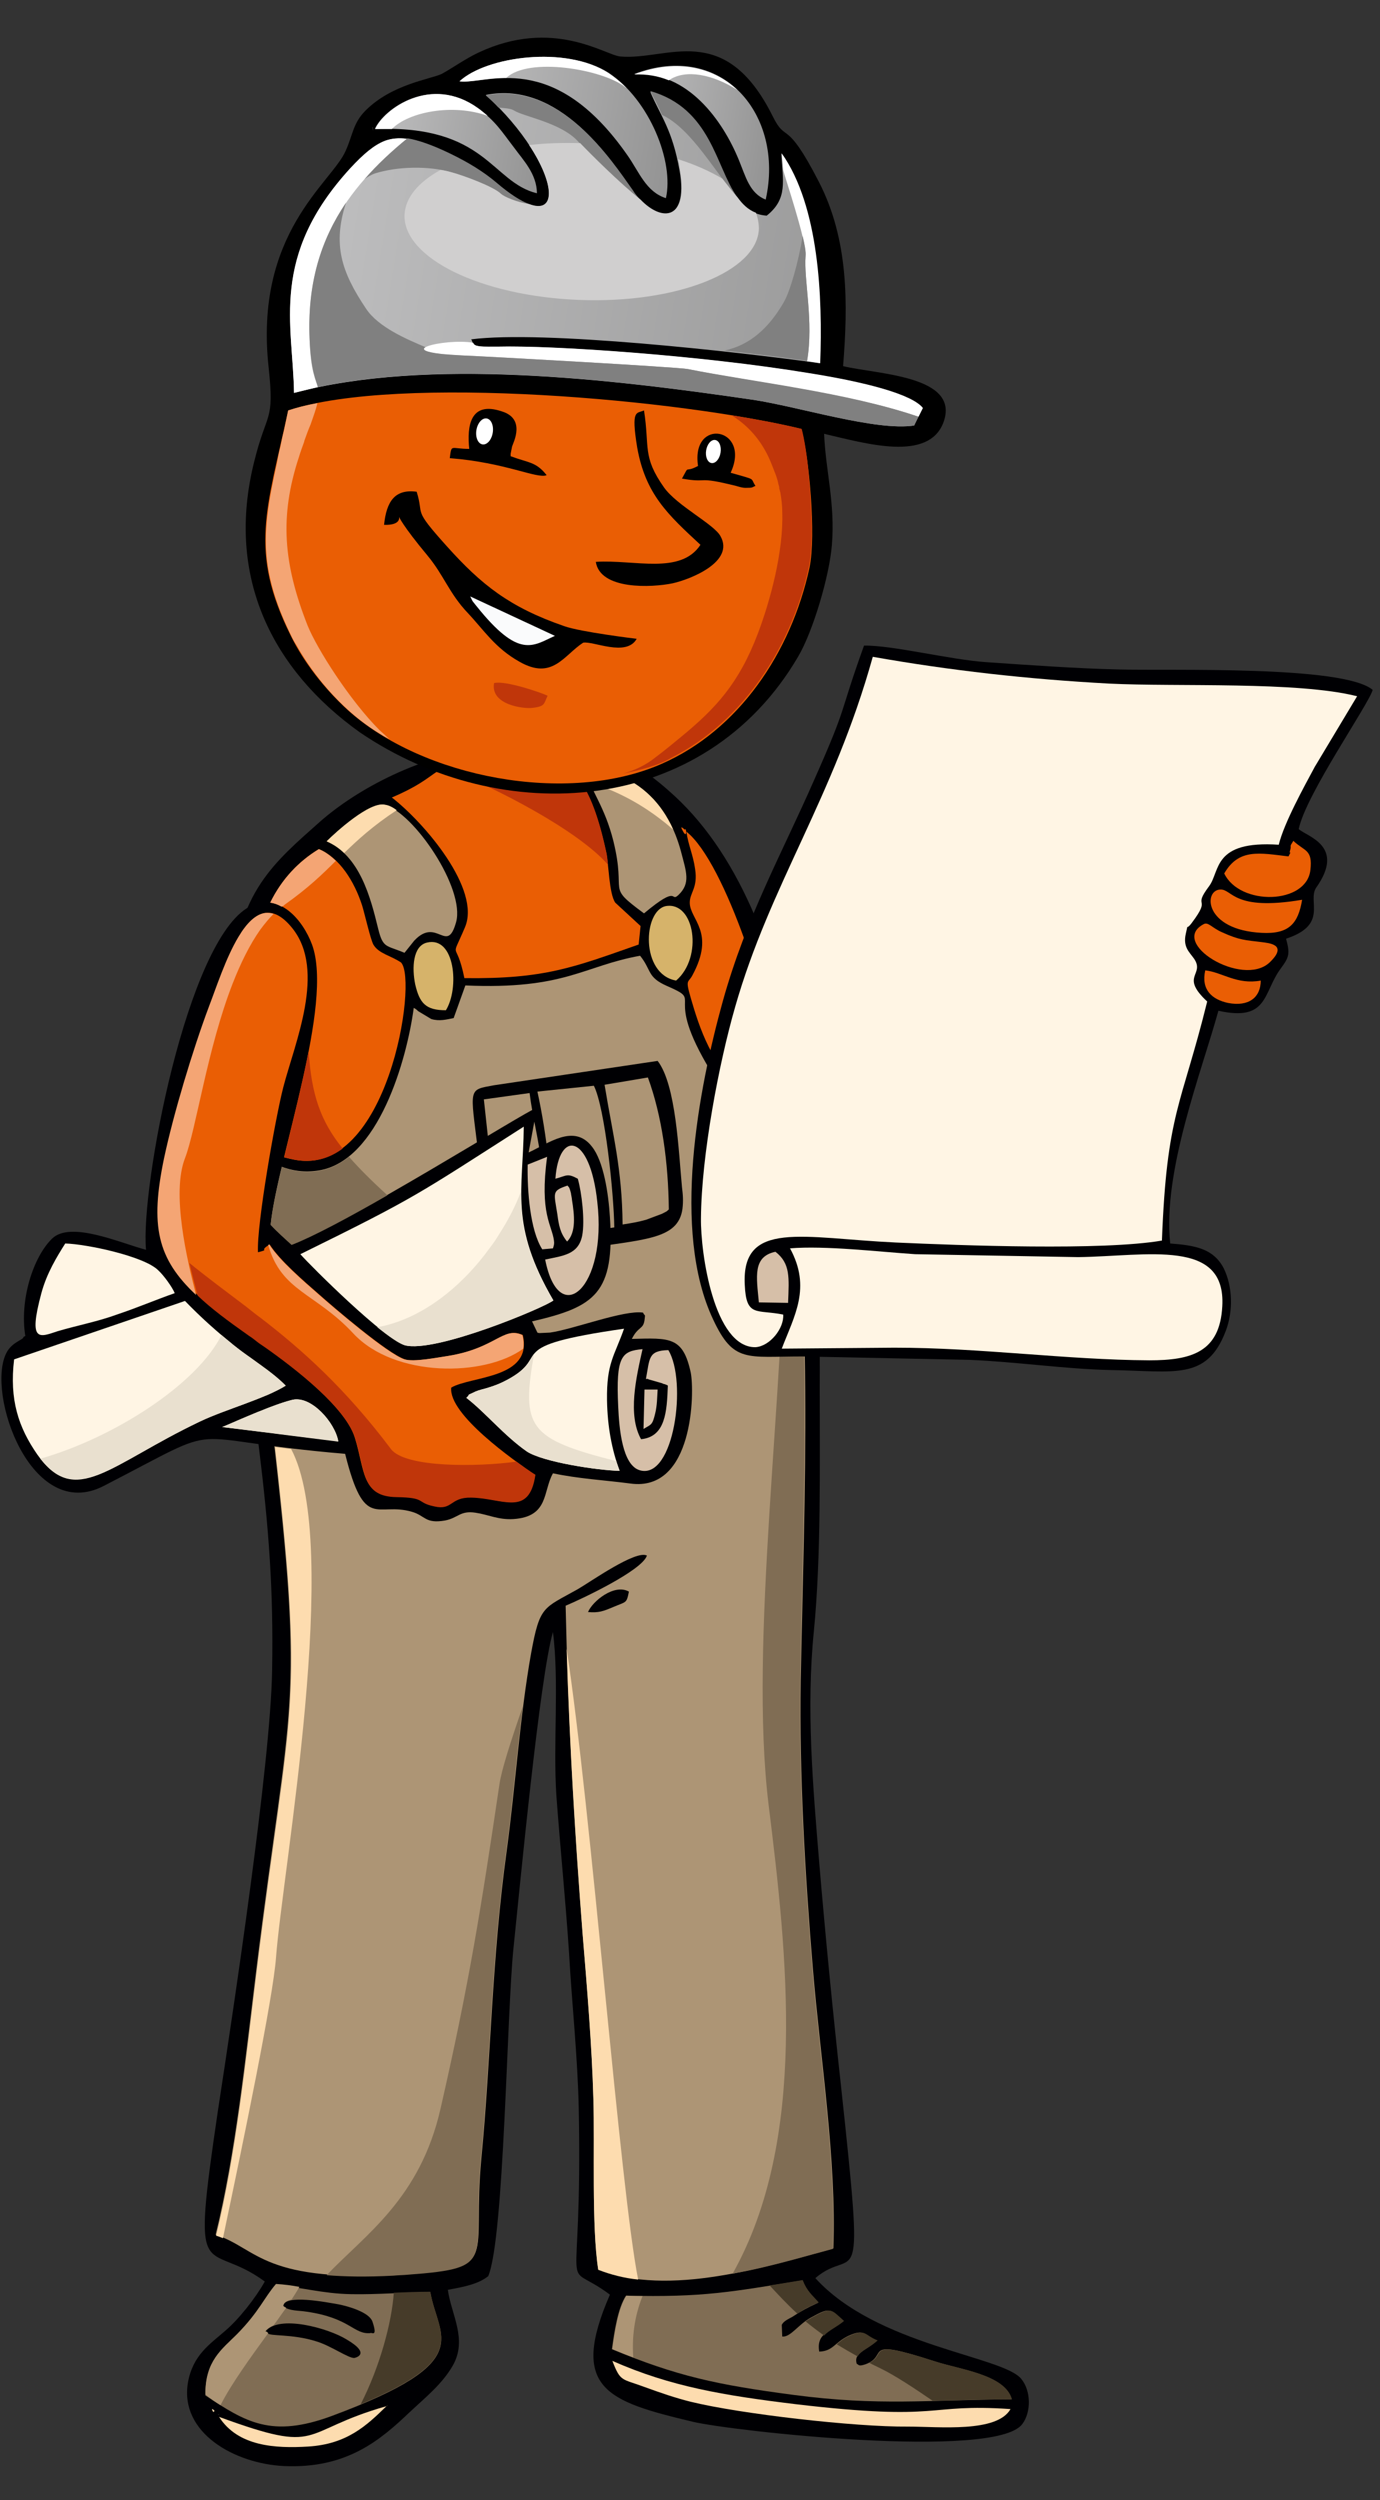 <?xml version="1.0" encoding="UTF-8"?> <!-- Generator: Adobe Illustrator 21.0.0, SVG Export Plug-In . SVG Version: 6.00 Build 0) --> <svg xmlns="http://www.w3.org/2000/svg" xmlns:xlink="http://www.w3.org/1999/xlink" version="1.1" id="Layer_1" x="0px" y="0px" viewBox="0 0 283.5 513.5" style="enable-background:new 0 0 283.5 513.5;" xml:space="preserve"><rect x="0" y="0" width="283.5" height="513.5" fill="#333333" stroke="none"/> <style type="text/css"> .Drop_x0020_Shadow{fill:none;} .Round_x0020_Corners_x0020_2_x0020_pt{fill:#FFFFFF;stroke:#231F20;stroke-miterlimit:10;} .Live_x0020_Reflect_x0020_X{fill:none;} .Bevel_x0020_Soft{fill:url(#SVGID_1_);} .Dusk{fill:#FFFFFF;} .Foliage_GS{fill:#FFDD00;} .Pompadour_GS{fill-rule:evenodd;clip-rule:evenodd;fill:#44ADE2;} .st0{fill-rule:evenodd;clip-rule:evenodd;fill:#000003;} .st1{fill-rule:evenodd;clip-rule:evenodd;fill:#AD9575;} .st2{fill-rule:evenodd;clip-rule:evenodd;fill:#EA5E04;} .st3{fill-rule:evenodd;clip-rule:evenodd;fill:#806D54;} .st4{fill-rule:evenodd;clip-rule:evenodd;fill:#FDDCAF;} .st5{fill-rule:evenodd;clip-rule:evenodd;fill:#D6B36A;} .st6{fill-rule:evenodd;clip-rule:evenodd;fill:#FFF5E4;} .st7{fill-rule:evenodd;clip-rule:evenodd;fill:#D6BFA8;} .st8{fill-rule:evenodd;clip-rule:evenodd;fill:#F4A574;} .st9{fill-rule:evenodd;clip-rule:evenodd;fill:#C0360A;} .st10{fill-rule:evenodd;clip-rule:evenodd;fill:#E9E0CF;} .st11{fill-rule:evenodd;clip-rule:evenodd;fill:#463B29;} .st12{fill-rule:evenodd;clip-rule:evenodd;} .st13{fill-rule:evenodd;clip-rule:evenodd;fill:url(#SVGID_2_);} .st14{fill-rule:evenodd;clip-rule:evenodd;fill:url(#SVGID_3_);} .st15{fill-rule:evenodd;clip-rule:evenodd;fill:url(#SVGID_4_);} .st16{fill-rule:evenodd;clip-rule:evenodd;fill:url(#SVGID_5_);} .st17{fill-rule:evenodd;clip-rule:evenodd;fill:#FAFBFC;} .st18{fill-rule:evenodd;clip-rule:evenodd;fill:#FFFFFF;} .st19{fill-rule:evenodd;clip-rule:evenodd;fill:#808080;} .st20{fill-rule:evenodd;clip-rule:evenodd;fill:#D0CFCF;} </style> <linearGradient id="SVGID_1_" gradientUnits="userSpaceOnUse" x1="0" y1="-86.496" x2="0.707" y2="-85.789"> <stop offset="0" style="stop-color:#DEDFE3"></stop> <stop offset="0.178" style="stop-color:#DADBDF"></stop> <stop offset="0.361" style="stop-color:#CECFD3"></stop> <stop offset="0.546" style="stop-color:#B9BCBF"></stop> <stop offset="0.732" style="stop-color:#9CA0A2"></stop> <stop offset="0.918" style="stop-color:#787D7E"></stop> <stop offset="1" style="stop-color:#656B6C"></stop> </linearGradient> <g> <g> <path class="st0" d="M54.4,468.6c-1.9,3.4-5.3,7.7-8.1,10.1c-3.2,2.8-6.7,5-7.7,10.7c-1.7,10.3,9.6,16.6,19.7,17.1 c13,0.6,19.9-5.4,25.9-11.1c3.2-3,6.6-5.7,8.8-9.5c3.1-5.4-0.3-10.5-1-15.6c3.4-0.6,6.3-1.2,8.3-2.8c3.3-7.9,3.8-54.2,5.2-67.5 c1.3-12.5,5.4-55.7,8.1-64.8c1.3,10.4,0,22.9,0.7,33.6c0.8,10.9,1.9,21.6,2.6,32.3c0.6,10.6,1.8,21.7,2,32.2 c0.8,42.1-4.2,30.1,6.4,38c-8.4,19.3-0.6,21.9,17,26.1c7.9,1.9,62.1,7.9,67.7,0.5c1.9-2.5,1.8-6.9-0.2-9.3 c-3.8-4.7-29.7-6.8-42.3-20.7c8.3-7.1,10.2,6.4,5.3-39.2c-1.7-15.4-3.2-30.7-4.5-46.1c-1.3-15.7-2.7-31.8-1.1-47.6 c1.5-15.3,1.2-34.2,1.2-49.8c0.2-37.2-1.8-95.8-29.8-121.7c-3.6-3.3-10-8.7-15.5-8.8c-7.5-0.1-13.4-2.2-22.6-1.2 c-13.8,1.4-27.1,8.5-34.8,15.3c-9.2,8.2-17.1,14.5-18,32.7c-1.1,21.8,2.7,73.4,5.5,95.9c2,16.3,3,29,2.7,45.7 c-0.3,19.1-7.9,69.3-11.1,90.2C39.2,471.2,42.1,459.6,54.4,468.6z"></path> <path class="st1" d="M95.6,202.4l-2.4,6.7c-1.5,0.3-2.9,0.7-4.6,0.2l-2.5-1.5c-0.2-0.1-0.4-0.3-0.5-0.4c-0.1-0.1-0.4-0.3-0.6-0.4 c-1.4,10.5-7.2,31.4-19.5,33.4c-6.1,1-9.9-1.9-14-3.7c0.5,18.6,2.4,38.9,4.5,57.1c6.7,58.1,3.6,54.3-3.4,111.2 c-2.2,17.9-4.2,37.3-8.3,54c8.7,2.8,9.7,10.2,39.6,8c18.9-1.4,13-2.8,15-23.8c2-20.7,2.1-40.6,5.2-63.1c1.8-13.3,2.7-27.6,5-40.5 c1.8-9.9,2.5-9.2,9.6-13.2c2.6-1.5,11.9-8.1,14.2-6.9c-1,3.1-13.6,9-16.7,10.3c0.5,22.9,1.7,45,3.5,67.5 c0.9,10.9,1.9,22.9,2.2,33.7c0.3,9.8-0.4,26.1,1,35.1c14.4,5.8,34.7-0.6,48.3-4.3c0.7-18-2.7-39.3-4.2-57.4 c-1.6-19.2-2.8-39.9-2.5-59.2c0.7-37.4,2.9-82.2-3.4-118.4c-8.5-2.2-10.7,0.5-15.1-6.8c-10.1-16.7-1-14-9-17.5 c-4.1-1.8-3.1-3.2-5.5-6.2C119.8,198.4,116.1,203.3,95.6,202.4z"></path> <path class="st2" d="M50.9,225c0,5.8-1.7,11,9.6,13.2c19.1,3.7,25.4-36.8,21.9-40.5c-2-1.4-4.6-1.8-5.7-3.7 c-0.6-1.1-1.8-6.4-2.3-8c-1.6-5-4.7-9.9-8.9-11.6c-6.1,3.7-10.9,9.9-12.7,19.5C51.3,202.5,50.8,216.1,50.9,225z"></path> <path class="st2" d="M80.5,163.8c6.7,5.2,18.4,18.9,15,26.7c-3.1,7.3-1.8,2-0.1,10.4c16.5,0.2,22.4-2.2,35.8-6.9l0.4-3.8l-5.2-4.8 c-1.3-1.9-1.3-7.8-1.9-10.5c-4.7-21.3-11.1-20.9-28-18.5C88.3,157.4,90.6,159.5,80.5,163.8z"></path> <path class="st0" d="M99.4,255.1c5.2,4.7,8.5,3.3,19.7,1.5c13.1-2.1,20.2-1.9,21.1-8.3c0.2-1.7,0.1-2.9-0.1-4.5 c-0.7-7.3-1.2-21-5-25.9l-33.6,5c-5.4,1-4.9,0.4-3.3,13.5C98.9,242.8,98.8,248.9,99.4,255.1z"></path> <path class="st3" d="M128.6,471.5c-1.7,2.6-2.4,7.4-2.9,11c13.3,5.5,21.4,7.3,37.4,9.4c17.4,2.3,27.6,1,44.7,0.9 c-1.4-5.1-10.7-6.1-15.8-7.8c-15.4-5-9.2-1.2-14.2,0.6c-1.5,0.5-1.3,0.1-1.8-0.1c-0.7-2.4,2.1-2.7,4.1-4.8 c-2.8-1.1-2.4-2.5-5.9-0.9c-2.8,1.4-3.1,3.1-5.9,3.2c-0.7-3.9,2.6-4.2,4.9-6.3c-2.8-2.5-2.6-2.9-6.6-0.7c-2.6,1.4-4.2,4.1-5.9,3.9 l-0.1-2.4c0.4-0.8,1.4-1.2,2.1-1.6c2-1.3,3.1-1.9,5.3-2.9c-1.4-1.6-2.4-2.3-3.3-4.6C150.3,470.7,144.6,471.9,128.6,471.5z"></path> <path class="st3" d="M42.2,492c8.3,5.5,13.6,8.8,26,4.2c30.1-11.2,21.8-16,20.2-25.4c-5.4,0-10.8,0.5-16.2,0.4 c-6.1-0.1-10.4-1.5-15.4-1.8c-2.5,2.9-3.4,5.6-8,10.3C45.6,482.7,42.1,485.2,42.2,492z"></path> <path class="st2" d="M140.4,170.9c0.8,1.4,0.6-1.1,0.3-0.5C140.7,170.5,139.3,169,140.4,170.9L140.4,170.9z M141,170.8 c8.1,6.4,17.5,36.6,19.1,49.3c0.5,4.1-0.2,4.8-4.9,4c-6.9-1.2-10.7-10.6-12.6-16.8c-2-6.6-1.4-5.1-0.4-6.9c4.9-9-0.5-11.5-0.5-15 c0-2.1,1.7-3,1.1-6.9C142.4,175.6,141.4,173.6,141,170.8z"></path> <path class="st1" d="M67.1,172.8c6.8,3,9,11.4,10.6,18c1,4,1.6,3.3,5.4,4.9l2-2.5c4.7-5,6.7,3,8.6-3.8c1.9-6.9-8.7-22.5-14.7-24.1 C76,164.5,68.9,171,67.1,172.8z"></path> <path class="st1" d="M110.4,224.2c1.9,8.6,3.3,20.5,3.2,29.8l12.6-1.9c-0.1-6.9-1.9-24.5-4.2-29.1L110.4,224.2z"></path> <path class="st1" d="M119.3,157.4c0,0,0.1-0.2,0.1-0.1c0,0,0.1,0,0.1,0C119.5,157.2,118.3,156.7,119.3,157.4L119.3,157.4z M132.3,187.6c7.4-6.2,5.3-2.1,7.1-3.8c2.5-2.4,1.6-4.7,0.5-8.9c-2.6-9.7-8.9-16.2-20.1-17.5c1.8,5.4,4.4,8.2,6.2,15.3 C128.8,184.1,124.3,181.7,132.3,187.6z"></path> <path class="st1" d="M99.4,225.8l3,27.6l9.6,1.2c-0.3-5.5-0.3-10.3-0.8-15.6c-0.5-5-1.8-9.5-2.4-14.5L99.4,225.8z"></path> <path class="st1" d="M124.2,222.8c1.7,10.4,3.6,17.2,3.7,28.7c1.9-0.3,3.2-0.5,4.9-1l3.2-1.2c1.5-0.8,0.7-0.3,1.4-0.9 c-0.1-9.6-1.4-19.2-4.3-27.1L124.2,222.8z"></path> <path class="st4" d="M207.6,494.8c-17.7-1.2-13.5,2.6-44.1-1c-14.8-1.8-25.7-3.6-37.7-8.9c1.7,4.4,1.9,3.6,6.7,5.4 c3.3,1.2,6.2,2.2,9.4,3c10.2,2.5,33.8,5.2,44.6,5.1C193,498.4,204.8,499.7,207.6,494.8z"></path> <path class="st5" d="M138.9,201.4c5.6-4.8,3.8-16.3-2.1-15.3C132.1,187,131.5,200.1,138.9,201.4z"></path> <path class="st5" d="M91.6,207.5c2.8-4.5,1.9-15.3-3.9-13.9c-2.9,0.7-3.1,5.2-2.4,8.6C86.2,206,87.4,207.5,91.6,207.5z"></path> <path class="st4" d="M79.4,494.2l0.2-0.2C79.6,494.1,79.4,494.2,79.4,494.2L79.4,494.2z M45,496.4c21.6,7.9,16.1,3,34.4-2.2 c-4.1,4-8.1,7.8-16.1,8.3C56.6,502.9,48.9,502.5,45,496.4L45,496.4z M45.1,495.8l-0.3,0.2C44.8,495.9,45.2,495.8,45.1,495.8 L45.1,495.8z M44.1,495.2c-1-1.1-0.3,0.4-0.2,0.2c0,0,0-0.1,0-0.1C44,495.3,44.1,495.2,44.1,495.2z"></path> <path class="st0" d="M58.1,473.7c1.5,1,3,0.8,4.9,1.1c9,1.3,9.6,4.7,13.1,4.4c0.1-0.3,1.6,1.1,0.4-2.4c-0.7-1.9-4.9-3.1-6.9-3.5 C67.2,472.9,58.4,471.1,58.1,473.7z"></path> <path class="st0" d="M54.5,478.9c0.1,0.1,0.4,0.1,0.5,0.3c0.3,0.7,5,0.1,10,1.7c3,0.9,6.6,3.5,7.8,3.4c0,0,3.7-0.7-1.6-3.8 C67.5,478.2,57.2,475.3,54.5,478.9z"></path> <path class="st0" d="M120.8,331.1c2.2,0.2,3.2-0.2,5.1-1c2.8-1.2,2.8-0.7,3.3-3.2C126.2,325.2,121.7,328.9,120.8,331.1z"></path> </g> <g> <path class="st0" d="M30,256.7c-5.3-1.4-15.5-6-19.3-2.3c-3.9,3.8-6.7,12.6-5.5,20c-0.1,0.1-0.4,0.1-0.4,0.3 c-0.1,0.5-2.4,1-3.5,3.2c-4.2,8.3,5.1,35,20,27.3c26.8-13.8,13.9-9.6,49.6-6.6c4,16,6.5,9.8,13.7,11.9c2.8,0.8,2.7,2.5,6.8,1.8 c2.7-0.5,3.1-2.1,6.3-1.6c2.7,0.4,4.7,1.5,7.8,1.3c7.3-0.5,6-5.7,8.1-9.4c5.1,1.1,10.5,1.4,15.9,2.1c13,1.8,13.2-18.8,12.4-22.8 c-1.6-7.4-4.3-7.1-12.1-6.9c1.3-2.6,2.3-1.9,2.6-3.8c0.2-1.6,0.1-0.7-0.3-1.6c-3.9-0.6-14.2,3.4-19.1,4.1l-2.1,0.1 c-0.1,0-0.3,0-0.5-0.1l-1.1-2.3c13-3,17-5.8,16-21.4c-0.3-4.9-1.3-11.5-3.7-14.5c-3.7-4.8-9-0.6-13,1.2l1.7-9.2 c-2.4,0.8-38.9,23.8-50.4,28.1c-1.5-1.3-3-2.7-4.3-4.1c1.5-14,13-45.2,8.5-57.5c-1.9-5.1-6.8-10.9-12.8-7.8 C38.4,192.9,28.8,244.3,30,256.7z"></path> <path class="st2" d="M109.9,302.9c-4.3-2.9-17.8-12.4-17.2-17.9c4.1-2.4,16.8-1.8,14.7-10.8c-4-1.8-5.4,2.7-15.3,4.3 c-2.1,0.3-7,1.3-8.9,0.7c-3.5-1.1-14.9-10.9-17.6-13.3c-3.2-2.8-8.1-7-10.2-10.3c-2.5,1.5,0.3,0.9-2.4,1.6 c-0.3-5.7,3.6-27.7,5.2-33.9c2.4-9.2,8.8-23.9,1.9-32.6c-8.5-10.7-14,7.9-17,16c-3.3,8.8-7.3,22.1-9.2,31.1 c-4,19.2,0.4,24.6,18.7,37.5c6,4.2,18.2,13.1,20.3,20c2.1,6.8,1.3,11.9,8.5,12c6.2,0.1,3.9,1.1,7.7,1.9c3.8,0.9,3.2-1.9,7.6-1.8 C103.1,307.7,108.6,311.6,109.9,302.9z"></path> <path class="st6" d="M61.7,257.6c2.4,2.7,17.3,17.5,21.5,18.7c6.2,1.7,28.8-7.8,30.5-9.2c-9.1-15.6-6.2-22.6-6.1-35.7 C85.7,245.4,85.7,245.8,61.7,257.6z"></path> <path class="st6" d="M2.9,279.2c-1,8.3,0.9,14,4.8,19.6c7.8,11,14.7,2.1,33.3-6.8c5.2-2.5,13.4-4.7,17.7-7.4 c-2.8-2.9-7.2-5.5-10.8-8.4c-3.7-3-6.6-5.6-9.9-9L2.9,279.2z"></path> <path class="st6" d="M95.8,287.1c3.9,3,7.7,7.7,12.4,11c3.3,2.2,14.6,3.9,19.1,4c-1.6-4.3-2.5-9-2.6-14.5c-0.1-7.7,1.5-9,3.5-14.7 c-25.7,3.7-14.5,5.4-24,10.5c-1.3,0.7-2.5,1.2-4.2,1.7c-0.7,0.2-1.6,0.4-2.3,0.7C95.2,287,97,286,95.8,287.1z"></path> <path class="st6" d="M35.9,265.6c-0.5-1.2-2.2-3.6-3.4-4.7c-2.9-2.9-14.8-5.4-19.1-5.5c-1.7,2.7-3.8,6.1-4.9,10.2 c-2.8,10.4-0.3,9,3.4,7.8c4.1-1.2,8.3-2,12.1-3.4C28.2,268.6,31.9,267,35.9,265.6z"></path> <path class="st7" d="M137.3,277.3c-4.2,0.1-3.8,1.7-4.6,5.9c0.2,0.1,0.4-0.1,0.5,0.1l2.8,0.8c0.2,0.1,0.4,0.2,0.6,0.2 c0.1,0.1,0.4,0.1,0.6,0.3c-0.2,5.4-0.5,10.5-5.5,11c-2.8-5-1-12.7,0.3-18.5c-4.3,0.4-5.5,1.4-5,11.8c0.2,4.4,0.8,12.1,4.5,13.1 C138.5,303.9,141.2,283.7,137.3,277.3z"></path> <path class="st7" d="M114.1,242.1c2.3-0.6,2.4-1.2,4.6,0c0.8,2.8,1.5,8.6,0.9,11.7c-0.8,3.9-3.9,4.1-7.6,4.9 c2.8,14.4,12.8,5.9,10.7-11.9C121.2,232.8,114.8,232,114.1,242.1z"></path> <path class="st6" d="M45.7,293.1l23.8,2.9c-0.7-3.9-5.6-9.4-9.4-8.5C56.4,288.4,49.3,291.5,45.7,293.1z"></path> <path class="st7" d="M108.4,239.2c-0.1,5.4,0.5,13.5,3,17.4l2.2-0.2c0.2-0.7,0.3-0.9,0.2-1.6c-0.4-3.2-3-5.5-1.4-17.2L108.4,239.2 z"></path> <path class="st7" d="M116.5,255c1.9-1.9,1.5-5.5,1-8.6c0-0.3-0.2-1.1-0.2-1.3c-0.4-1.6-0.5-1.2-0.7-1.6c-3.3,1.1-2.8,1.4-2.1,5.9 C114.8,251.7,115.1,253.3,116.5,255z"></path> <path class="st7" d="M132.2,293.5c1.6-1,1.8-0.7,2.4-3.2c0.4-1.6,0.4-3.3,0.5-4.9l-2.7,0L132.2,293.5z"></path> </g> <path class="st8" d="M38,237.9c2.3-6,4.6-22.6,9.8-35.9c1.6-4.1,3.5-8,5.7-11.1c0.9-1.2,1.8-2.3,2.7-3.2c-0.6-0.2-1.1-0.2-1.6-0.2 c-2.1,0.2-4,2.2-5.6,4.9c-2.6,4.3-4.6,10.5-6.1,14.4c-3.3,8.8-7.3,22.1-9.2,31.1c-2.9,13.9-1.4,20.6,6.6,28.1 C38.4,258.7,35.2,245.1,38,237.9z"></path> <path class="st9" d="M63.4,215.9c-1.4,7.2-3.4,15-5,21.8c0.7,0.2,1.4,0.3,2.2,0.5c3.7,0.7,7-0.2,9.8-2.3 C65.8,230.2,64,224.8,63.4,215.9z"></path> <path class="st3" d="M65.5,240.5c-3,0.5-5.4,0-7.6-0.8c-1.1,4.6-2,8.7-2.3,11.9c1.3,1.4,2.9,2.8,4.3,4.1 c4.2-1.6,11.7-5.6,19.7-10.2c-3.2-2.9-5.8-5.5-7.9-7.9C69.8,239.1,67.8,240.1,65.5,240.5z"></path> <path class="st10" d="M100.7,256.2c-5.9,8.2-14.2,14.8-23.2,16.4c2.4,1.9,4.4,3.3,5.6,3.7c6.2,1.7,28.8-7.8,30.5-9.2 c-1.9-3.3-3.3-6.2-4.3-8.9c-0.5-1.4-0.9-2.8-1.3-4.1c-0.8-3.3-1-6.3-1-9.3c-1.1,2.9-2.6,5.8-4.4,8.6 C102,254.4,101.4,255.3,100.7,256.2z"></path> <path class="st10" d="M54.7,281.2c-1.1-0.8-2.2-1.6-3.3-2.4c-1.2-0.8-2.4-1.7-3.5-2.6c-0.8-0.7-1.6-1.3-2.4-2 c-5,10.1-22.1,21.1-37.2,25.4c7.6,9.6,14.6,1,32.7-7.6c3.1-1.5,7.4-2.9,11.2-4.4c1-0.4,2-0.8,3-1.2c1.3-0.6,2.5-1.2,3.5-1.8 C57.6,283.5,56.2,282.3,54.7,281.2z"></path> <path class="st10" d="M60.1,287.5c-1.2,0.3-2.8,0.8-4.6,1.5c-1,0.4-2,0.8-3,1.2c-2.6,1.1-5.1,2.2-6.9,2.9l7.3,0.9l3.2,0.4l1.5,0.2 l11.9,1.5C68.8,292.1,63.9,286.7,60.1,287.5z"></path> <path class="st10" d="M95.8,287.1c3.9,3,7.7,7.7,12.4,11c3.3,2.2,14.6,3.9,19.1,4c-0.2-0.6-0.5-1.3-0.7-2 c-18.1-4.6-19.5-6.9-16.9-22c-1.1,1.4-1.2,3-5.5,5.3c-1.3,0.7-2.5,1.2-4.2,1.7c-0.7,0.2-1.6,0.4-2.3,0.7 C95.2,287,97,286,95.8,287.1z"></path> <path class="st8" d="M58.5,185.8c4.8-3.4,7.7-6.2,10.5-9c-1.1-1-2.2-1.9-3.5-2.4c-4.1,2.5-7.6,6.1-10,11c0.8,0.1,1.6,0.4,2.3,0.8 C58.1,186.2,58.3,186,58.5,185.8z"></path> <path class="st4" d="M67.1,172.8c1.4,0.6,2.6,1.4,3.6,2.4c2.8-2.7,5.8-5.5,10.8-8.8c-0.8-0.6-1.6-1-2.3-1.1 C76,164.5,68.9,171,67.1,172.8z"></path> <path class="st9" d="M93.7,158.7c7.9,3.1,24.9,11.7,31.2,18.9c-0.1-1.1-0.2-2.1-0.4-2.8c-1.5-7-3.3-11.7-5.5-14.7 C112,162.2,101.3,159,93.7,158.7z"></path> <path class="st4" d="M121.1,160.7c5.9,1.8,10.8,4.6,14.9,7.8c0.8,0.6,1.6,1.3,2.3,1.9c-0.3-0.7-0.6-1.3-1-2c-2.7-4.9-7-8.5-13-10.2 c-1.2,0.5-2.4,0.9-3.7,1.3C120.8,160,120.9,160.3,121.1,160.7z"></path> <path class="st3" d="M161.3,246.6c0,39.2-7.5,90.6-3.4,124.1c3.8,30.7,8.1,68.7-7.4,96.3c1.4-0.3,2.7-0.5,4-0.8 c6-1.3,11.7-3,16.6-4.3c0.7-18-2.7-39.3-4.2-57.4c-1.6-19.2-2.8-39.9-2.5-59.2c0.6-35.5,2.6-77.8-2.5-113c-0.2-1.2-0.4-2.4-0.5-3.5 c-0.1-0.6-0.2-1.3-0.3-1.9c-0.4-0.1-0.9-0.2-1.3-0.3c0,0.3,0.1,0.6,0.1,0.9c0.1,1.2,0.3,2.4,0.4,3.6 C160.9,237,161.3,242.4,161.3,246.6z"></path> <path class="st3" d="M98.8,443.3c2-20.7,2.1-40.6,5.2-63.1c1.3-9.7,2.1-19.9,3.4-29.7c-2.4,6.9-4.4,13.1-4.8,16 c-3.8,25.6-6.2,40.8-12.1,66.6C86.3,451.6,75,459,67.1,467.3c3.7,0.3,8.1,0.4,13.7,0.1c1-0.1,2-0.1,3-0.2 C102.8,465.8,96.8,464.3,98.8,443.3z"></path> <path class="st4" d="M45.8,459.7c4.2-19.9,10.3-49.4,10.9-57.6c1.3-17.7,13.6-84.9,3.1-104.5c-1.2-0.1-2.3-0.3-3.3-0.4 c6.2,54.8,3.1,52.1-3.8,108c-2.2,17.9-4.2,37.3-8.3,54C44.8,459.3,45.3,459.5,45.8,459.7z"></path> <path class="st1" d="M132,471.6c-1.1,0-2.2,0-3.3-0.1c-1.7,2.6-2.4,7.4-2.9,11c1.5,0.6,2.9,1.2,4.3,1.7 C129.8,480.2,130.3,475.8,132,471.6z"></path> <path class="st4" d="M122.9,466.2c2.6,1,5.3,1.7,8.2,2c-3.7-18.5-9.6-96.1-14.7-129.6c0.6,19.8,1.8,39.2,3.3,58.8 c0.9,10.9,1.9,22.9,2.2,33.7C122.2,440.9,121.5,457.3,122.9,466.2z"></path> <path class="st11" d="M192.1,485c-14.6-4.7-9.8-1.5-13.5,0.3c0.7,0.4,1.4,0.7,2.2,1.1c3.1,1.5,7,4.1,10.8,6.7 c5-0.1,10.2-0.3,16.3-0.3C206.5,487.7,197.3,486.7,192.1,485z"></path> <path class="st11" d="M176.2,484c0.6-1.2,2.5-1.8,4.1-3.3c-2.8-1.1-2.4-2.5-5.9-0.9c-1.1,0.5-1.8,1.1-2.5,1.7 C173.2,482.3,174.6,483.1,176.2,484z"></path> <path class="st11" d="M169.3,479.7c1-1.1,2.7-1.8,4.1-3c-2.8-2.5-2.6-2.9-6.6-0.7c-0.5,0.3-0.9,0.5-1.3,0.8 C166.6,477.7,167.9,478.7,169.3,479.7z"></path> <path class="st11" d="M163.8,475.2c1.5-1,2.5-1.5,4.4-2.3c-1.4-1.6-2.4-2.3-3.3-4.6c-2.5,0.4-4.7,0.8-6.8,1.1 C159.7,471.1,161.4,473,163.8,475.2z"></path> <path class="st1" d="M45.3,494c2.3-4.5,6.1-9.7,9.8-14.8c0,0-0.1-0.1-0.1-0.1c-0.1-0.2-0.3-0.2-0.5-0.3c0.4-0.5,1-0.9,1.7-1.2 c0.9-1.2,1.7-2.4,2.6-3.6c-0.2-0.1-0.4-0.2-0.6-0.4c0.1-0.7,0.8-1.1,1.7-1.3c0.6-0.9,1.1-1.7,1.6-2.6c-1.6-0.3-3.1-0.5-4.8-0.6 c-2.5,2.9-3.4,5.6-8,10.3c-3.1,3.1-6.6,5.5-6.5,12.4C43.3,492.7,44.3,493.4,45.3,494z"></path> <path class="st11" d="M80.9,470.9c-0.4,6.1-2.9,15.3-6.8,22.9c23-9.6,15.8-14.3,14.3-23.1C85.8,470.7,83.3,470.8,80.9,470.9z"></path> <path class="st9" d="M106.1,300.2c-7.9,1.1-22.9,1.3-25.8-2.6c-9.4-12.5-18.3-20.4-26.6-26.8c-1.1-0.8-2.1-1.6-3.1-2.4 c-4.1-3.1-8-6-11.7-9c0.6,2.5,1.2,4.8,1.7,6.7c2.7,2.6,6.2,5.2,10.6,8.3c0.5,0.3,1,0.7,1.5,1.1c0.5,0.4,1.1,0.8,1.7,1.2 c6.4,4.5,16.7,12.5,18.6,18.8c2.1,6.8,1.3,11.9,8.5,12c6.2,0.1,3.9,1.1,7.7,1.9c3.8,0.9,3.2-1.9,7.6-1.8c6.5,0.1,11.9,4.1,13.2-4.7 C108.9,302.3,107.6,301.3,106.1,300.2z"></path> <path class="st8" d="M72.6,273.9c8.5,9.1,27,8.9,34.9,3.1c0.1-0.8,0.1-1.7-0.2-2.8c-4-1.8-5.4,2.7-15.3,4.3c-2.1,0.3-7,1.3-8.9,0.7 c-3.5-1.1-14.9-10.9-17.6-13.3c-3.2-2.8-8.1-7-10.2-10.3c-0.1,0-0.1,0.1-0.2,0.1C57.8,265.3,64.8,265.5,72.6,273.9z"></path> <g> <path class="st0" d="M164.8,278.6l34.3,0.7c9.8,0.4,19.7,1.9,29.3,2.1c12.9,0.2,19.5,2.2,23.4-8c1.6-4.2,1.4-9.2-0.4-12.9 c-2.1-4-5.7-4.7-11-5.1c-1.6-14.8,6.5-35.4,9.9-47.8c10.4,2.3,9.1-3.8,12.9-8.8c1.7-2.3,1.8-3,1-6c8.8-2.9,4.3-7.7,6.2-10.5 c6-8.5-1.7-10.4-3.6-12c1.4-7,14.3-25.5,15.2-28.6c-6-5.1-41.7-3.9-52.2-4.2c-8.7-0.2-18.5-0.9-27.2-1.5 c-7.4-0.5-19.3-3.5-25.1-3.4c-5.4,15-3.1,11.5-10.2,27.5c-6.7,15.3-13.9,28-18.8,45.5c-5,18-10.6,47.2-2,65.4 C150.7,280,153.4,278.6,164.8,278.6z"></path> <path class="st6" d="M160.9,270c-5.5-1.1-7.6,0.6-7.9-6.1c-0.7-13.4,11.9-9.6,31-8.7c13.3,0.6,42.6,1.7,54.7-0.4 c1-26.4,4-27.6,9.3-49.1c-5.7-5.3-0.4-5.4-2.7-8.8c-1-1.4-2.3-2.4-1.7-5.1c0.6-2.5-0.1-0.5,1.2-2.2c4.3-5.7,0-2.8,3.6-7.6 c2.3-3.1,0.7-9.4,14.3-8.5c1.1-4.5,5.2-11.9,7.4-16l8.7-14.5c-12.3-3.1-36.9-1.9-51-2.6c-16.7-0.9-32.7-2.7-48.5-5.5 c-8.1,29.1-21.1,46.7-28.3,72c-3.3,11.5-6.9,30.3-7,43.3c-0.1,7.2,2.7,26.6,11.2,26.5C158.2,276.5,161.1,272.8,160.9,270z"></path> <path class="st6" d="M160.6,277l23.1-0.2c17.8,0,35.3,2.5,52.4,2.6c8.7,0,14.5-1.7,15-11.1c0.8-14-15.3-10.3-29.6-10.1l-33.5-0.6 c-7.5-0.5-18.5-1.8-25.7-1.2C166.7,264.5,163.2,270.2,160.6,277z"></path> <path class="st2" d="M264.7,175.9c-5.9-0.7-10.2-1.7-13.2,3.5c3.2,6.7,16.9,6.4,17.7-0.7c0.5-4.3-1.2-3.8-3.5-6 c-0.9,1.4-0.4,0.8-0.6,1.7C264.6,176,265.6,174.2,264.7,175.9z"></path> <path class="st2" d="M267.5,184.8c-14.2,2.4-14.3-2.2-16.8-2.1c-3.5,0.1-3.4,8.3,8.5,8.9C264.8,191.9,266.7,189.7,267.5,184.8z"></path> <path class="st2" d="M247.3,189.8c-7.3,3.8,7.9,13.1,13.5,7.9c4-3.8-0.3-4-1.6-4.2c-3.3-0.4-4.6-0.4-8.1-2 C249,190.6,248.2,189.3,247.3,189.8z"></path> <path class="st7" d="M155.9,267.5l6,0.1c0.2-5.2,0.5-8.1-2.6-10.5C154.6,258.1,155.4,262.2,155.9,267.5z"></path> <path class="st2" d="M259,201.4c-4.9,0.9-7.9-1.7-11.4-2.1c-0.9,4,1.4,6,4.7,6.7C256.5,206.8,259,204.9,259,201.4z"></path> </g> <g> <g> <g> <path class="st12" d="M164,134.8c3-5.1,6.4-16.5,6.9-22.9c0.7-8.5-1.3-15.3-1.6-22.8c8.6,2,21.4,5.8,24.5-2.3 c3.6-9.7-13.7-9.9-20.6-11.6c1-12.6,1.2-25.9-5-37.9c-6.9-13.4-6.6-7.6-9.5-13.5c-9.9-19.8-21.7-11.3-31.3-12.2 c-3.1-0.3-13.8-8-29.1-0.8c-2.6,1.2-5.7,3.4-7.6,4.4c-2.4,1.1-10.2,2.1-15.6,7.5c-2.6,2.6-2.6,5-4.1,8.3 c-2.8,6.5-18.9,16.8-15.8,44.6c1.2,11.3-0.4,8.7-3,19.3c-5.9,23.7,3.8,42.7,21.7,55.5C103.1,170.3,144.8,167.7,164,134.8z"></path> <path class="st2" d="M59.2,84.3c-4.4,20.4-8.1,28.8,0.5,46.2c2.7,5.5,6.9,10.9,11.7,15.3c15.5,14,45.2,19.6,64.5,11.1 c15.8-6.9,26.6-22.8,30.4-40.3c1.4-6.6-0.1-23.1-1.7-28.5C140,82.1,82,76.8,59.2,84.3z"></path> <linearGradient id="SVGID_2_" gradientUnits="userSpaceOnUse" x1="68.561" y1="45.087" x2="192.025" y2="65.093"> <stop offset="0" style="stop-color:#BDBDBE"></stop> <stop offset="1" style="stop-color:#949494"></stop> </linearGradient> <path class="st13" d="M99.8,19.5c15.8,14.4,17.9,31.2,2.3,18.2c-2.7-2.3-5.8-4.2-9.5-6c-11-5.3-14-4.1-20.4,2.9 C55.3,52.7,60.2,66.6,60.4,80.7c27.5-7.3,64.7-2.9,94.2,1.4c9.4,1.4,25.4,6.5,33.2,5.3l1.7-3.6c-6.3-7.8-69.9-13-87.2-12.6 c-6.2,0.1-4.8-0.5-5.5-1.5c14.8-1.9,54.3,2.5,71.6,4.9c0.5-13.4-0.2-32.2-7.9-43.1c0.3,5.7,1.4,9.3-3,12.8 c-11.2-0.9-7.2-20.7-23.9-25.4c2.2,5.1,4.5,7.7,6,16.1c2,11.4-5,10.8-9.7,4.3C125.5,32.7,114.9,16.5,99.8,19.5z"></path> <path class="st12" d="M78.9,107.8c7.1,0.2-1.9-6.7,9,6.4c3.3,4,4.4,7.7,8.2,11.7c3.3,3.5,5.6,7.2,10.6,10 c6.8,3.9,9.1-1.3,13.1-3.9c2-0.4,8.9,3,11-0.8c-0.1,0-11.6-1.4-14.9-2.6c-11.3-3.9-17.1-8.6-24.1-16.4c-7.2-8-4.6-6.1-6.2-11.2 C81.1,100.4,79.4,103,78.9,107.8z"></path> <linearGradient id="SVGID_3_" gradientUnits="userSpaceOnUse" x1="94.486" y1="21.142" x2="138.462" y2="28.267"> <stop offset="0" style="stop-color:#BDBDBE"></stop> <stop offset="1" style="stop-color:#949494"></stop> </linearGradient> <path class="st14" d="M94.4,16.7c5.5,0.8,19.1-6.9,34.5,15.2c2.4,3.4,3.8,7.5,7.9,8.8c1.7-7.4-3.3-20.1-11.7-25.7 C116.2,9.3,99.9,11.6,94.4,16.7z"></path> <linearGradient id="SVGID_4_" gradientUnits="userSpaceOnUse" x1="77.628" y1="25.847" x2="111.689" y2="31.366"> <stop offset="0" style="stop-color:#BDBDBE"></stop> <stop offset="1" style="stop-color:#949494"></stop> </linearGradient> <path class="st15" d="M77,26.5c22.9-0.9,23.9,10.9,33.3,13.2c0-4-2.9-6.9-4.7-9.4c-2.4-3.1-3.8-5.5-7.5-8.1 C88.5,15.3,78.8,22.4,77,26.5L77,26.5z M76.5,26.2l0.2,0.6c0,0-0.1-0.2-0.1-0.2C76.6,26.6,76.6,26.1,76.5,26.2z"></path> <linearGradient id="SVGID_5_" gradientUnits="userSpaceOnUse" x1="129.119" y1="24.091" x2="158.614" y2="28.871"> <stop offset="0" style="stop-color:#BDBDBE"></stop> <stop offset="1" style="stop-color:#949494"></stop> </linearGradient> <path class="st16" d="M130.3,15.2c11-0.6,18.2,9.6,21.5,17.7c1.4,3.4,2.2,6.8,5.5,8.1C161.2,23.6,148.4,8.3,130.3,15.2z"></path> <path class="st12" d="M143.9,111.9c-4.1,6.2-13.5,3-21.5,3.5c0.9,5.8,11.5,5.3,15.8,4.4c3.6-0.8,12.8-4.4,9.8-9.7 c-1.4-2.5-8.9-6.2-11.6-10c-4.5-6.4-2.9-8.2-4.1-15.8c-1.5,0.7-2.7-0.4-1.4,7.6C132.6,101.5,137.2,105.7,143.9,111.9z"></path> <path class="st12" d="M96.4,92.2c-3.9,0-3.6-1.1-4,1.9c11.5,0.9,17.9,4.3,19.9,3.5c-2.2-2.8-3.7-2.5-7.4-3.9c0-0.2,0-0.6,0-0.5 l0.3-1.5c0.3-0.9,2.8-5.7-2.1-7.2C96.6,82.3,95.9,87.5,96.4,92.2z"></path> <path class="st12" d="M143.4,95.7c-3,1.6-1.6-0.5-3.3,2.6c5.7,1,2.7-0.6,11.1,1.5c0.7,0.2,1.3,0.4,2,0.4c1.6,0,1.2-0.1,2-0.4 c-1.2-1.8,0.4-1.1-5.1-2.7C154.4,87.8,141.9,85.6,143.4,95.7z"></path> <path class="st17" d="M114,130.6l-17.4-8.1c0.7,1.4,0.2,0.6,1.3,2C106.7,135.5,109.5,132.6,114,130.6z"></path> <path class="st9" d="M101.5,140.3c-0.8,4.5,6.1,5.3,7.8,5.1c2.8-0.3,2.4-0.9,3.2-2.5C111.3,142.3,103.8,139.7,101.5,140.3z"></path> </g> <ellipse transform="matrix(0.16 -0.987 0.987 0.16 -3.82 172.641)" class="st18" cx="99.5" cy="88.6" rx="2.7" ry="1.7"></ellipse> <ellipse transform="matrix(0.16 -0.987 0.987 0.16 31.596 222.6)" class="st18" cx="146.6" cy="92.7" rx="2.4" ry="1.5"></ellipse> </g> <path class="st18" d="M60.4,80.7c1.6-0.4,3.3-0.8,4.9-1.2c-0.4-1.5-1.5-3.1-1.7-9.8c-0.8-18.6,7-30.6,20-41.2 c-1.7-0.2-3.1-0.1-4.5,0.4c-2.3,0.9-4.4,2.7-7.1,5.6C55.3,52.7,60.2,66.6,60.4,80.7z"></path> <path class="st18" d="M80.5,26.5c3.4-3.5,12.5-5.3,19.7-2.7c-0.6-0.5-1.3-1.1-2-1.6c-9.6-6.9-19.3,0.2-21.1,4.3 C78.2,26.5,79.4,26.5,80.5,26.5z"></path> <path class="st18" d="M94.4,16.7C96.5,17,99.8,16,104,16c4.7-4.4,19.8-1.7,24.3,1.8c0.1,0.1,0.2,0.2,0.4,0.3 c-1.1-1.2-2.4-2.2-3.7-3.1C116.2,9.3,99.9,11.6,94.4,16.7z"></path> <path class="st18" d="M151.5,18.5c-5-4.7-12.5-6.5-21.2-3.2c2.6-0.1,4.9,0.3,7.1,1.2C140.8,14.1,146.5,15.3,151.5,18.5z"></path> <path class="st18" d="M160.9,34.9c0.1,0.8,4.8,14.5,4.6,17.7c-0.4,5,1.7,13.4,0.3,21.6c1,0.1,1.9,0.3,2.7,0.4 c0.5-13.4-0.2-32.2-7.9-43.1C160.7,32.6,160.8,33.8,160.9,34.9z"></path> <path class="st18" d="M166,76.6c-21.9-3.6-52.4-5.7-63.6-5.4c-1.4,0-2.4,0-3.1,0c-1.7-0.1-1.9-0.4-2.1-0.8c-5.7-1-18.4,2-2.3,2.6 c5,0.2,44.4,2.4,46.4,2.8c13.1,2.7,32.9,4.9,47.4,9.8l0.9-1.8C187.4,81,178,78.5,166,76.6z"></path> <path class="st9" d="M164.7,88.1c-4-1-8.9-1.9-14.4-2.8c2.7,1.7,5.5,4.2,7.6,8.6c0.5,1.1,1,2.4,1.5,3.7c0.2,0.6,0.4,1.2,0.5,1.8 c0.1,0.3,0.2,0.6,0.2,1c0.1,0.2,0.1,0.5,0.2,0.7c0.2,1.2,0.4,2.6,0.4,4c0.3,8.2-2.5,18.4-5,25c-3.9,10.3-8.7,15.4-15.6,21.1 c-1.7,1.4-3.5,2.9-5.5,4.4c-2,1.6-4.2,2.6-6.6,3.3c2.8-0.6,5.7-1.3,7.8-2.2c0.8-0.3,1.5-0.7,2.2-1.1c14.6-7.4,24.6-22.6,28.2-39.3 c0.6-2.9,0.7-7.6,0.4-12.4c-0.1-1.1-0.1-2.2-0.2-3.4c-0.1-1.1-0.2-2.3-0.3-3.4C165.8,93.5,165.2,90,164.7,88.1z"></path> <path class="st8" d="M63.8,87.2c0.7-2,1.2-3.4,1.4-4.4c-2.2,0.4-4.2,0.9-6,1.5c-0.3,1.5-0.6,2.9-0.9,4.3c-0.3,1.1-0.5,2.2-0.7,3.2 c-0.3,1.1-0.5,2.2-0.7,3.3c-1.7,7.8-2.8,13.8-2,20.3c0.6,4.6,2.1,9.4,4.9,15.1c0.3,0.7,0.7,1.4,1.1,2c2.7,4.8,6.4,9.5,10.6,13.3 c2.4,2.2,4.7,3.8,6.7,5c0.6,0.4,1.2,0.7,1.8,1c-0.6-0.5-1.3-1.2-2-1.8c-6.2-6.2-12.9-16.8-14.8-21.5c-5-12.7-5.8-22.4-1.8-34.6 c0.3-1,0.7-2.1,1.1-3.2c0,0,0-0.1,0-0.1C63,89.2,63.4,88.1,63.8,87.2z"></path> <path class="st19" d="M75.2,63.4c-5.1-7.6-6.9-13.2-4.1-21.8c-5.2,7.7-8,16.6-7.5,28.1c0.3,6.6,1.3,8.3,1.7,9.8 c26.9-5.6,61.5-1.5,89.3,2.6c9.4,1.4,25.4,6.5,33.2,5.3l0.9-1.8c-14.5-5-34.3-7.2-47.4-9.8c-2-0.4-41.4-2.6-46.4-2.8 c-1.7-0.1-3.1-0.2-4.2-0.3c-3.4-0.4-4.1-0.9-3.3-1.4C83.6,69.7,77.7,67.2,75.2,63.4z"></path> <path class="st19" d="M77.1,35.6c4.5-1.4,10.9-1.6,15.7-0.2c2.2,0.6,8.6,3,10.1,4.4c0.6,0.6,3.4,1.8,5.8,2.1 c-1.7-0.6-3.9-2-6.6-4.3c-2.7-2.3-5.8-4.2-9.5-6c-3.7-1.8-6.6-2.8-8.9-3.2c-3.3,2.7-6.3,5.5-8.8,8.4 C75.4,36.4,76.2,35.9,77.1,35.6z"></path> <path class="st19" d="M102.4,22.1c1.4,0.1,2.6,0.2,3.2,0.6c2.1,1.3,9.7,2.5,13.2,6.4c1.2,1.3,8.1,8.3,12.8,12 c-0.5-0.6-1.1-1.2-1.5-1.9c-4.6-6.5-15.1-22.6-30.3-19.6C100.7,20.4,101.6,21.2,102.4,22.1z"></path> <path class="st19" d="M136,23.6c6.2,2.9,11.1,12.2,15.4,16.8c-4.4-6.2-5.3-18.1-17.8-21.7C134.5,20.5,135.3,22,136,23.6z"></path> <path class="st19" d="M161,62.1c-3,5.2-6.9,8.8-12.2,9.9c6.4,0.7,12.3,1.4,17,2.1c1.4-8.1-0.7-16.6-0.3-21.6 c0.1-0.8-0.2-2.3-0.6-4C164,53.9,162.3,59.9,161,62.1z"></path> <path class="st20" d="M131.6,41c-4.3-3.4-10.5-9.6-12.4-11.6c-3.7-0.1-7.2,0-10.5,0.4c5.3,8,5.5,14.2,0,12.1 c-2.4-0.3-5.2-1.5-5.8-2.1c-1.5-1.5-7.8-3.8-10.1-4.4c-0.7-0.2-1.5-0.4-2.3-0.5c-4.5,2.5-7.2,5.6-7.4,9.2 c-0.3,8.9,15.7,16.7,35.8,17.5c20.1,0.8,36.7-5.8,37-14.6c0-1.1-0.2-2.2-0.6-3.3c-1.6-0.6-2.8-1.8-3.8-3.2c-1-1.1-2-2.4-3.1-3.8 c-2.5-1.5-5.6-2.9-9.1-4c0.2,0.7,0.3,1.4,0.4,2.2C141.5,45.1,136.1,45.7,131.6,41z"></path> </g> </g> </svg> 